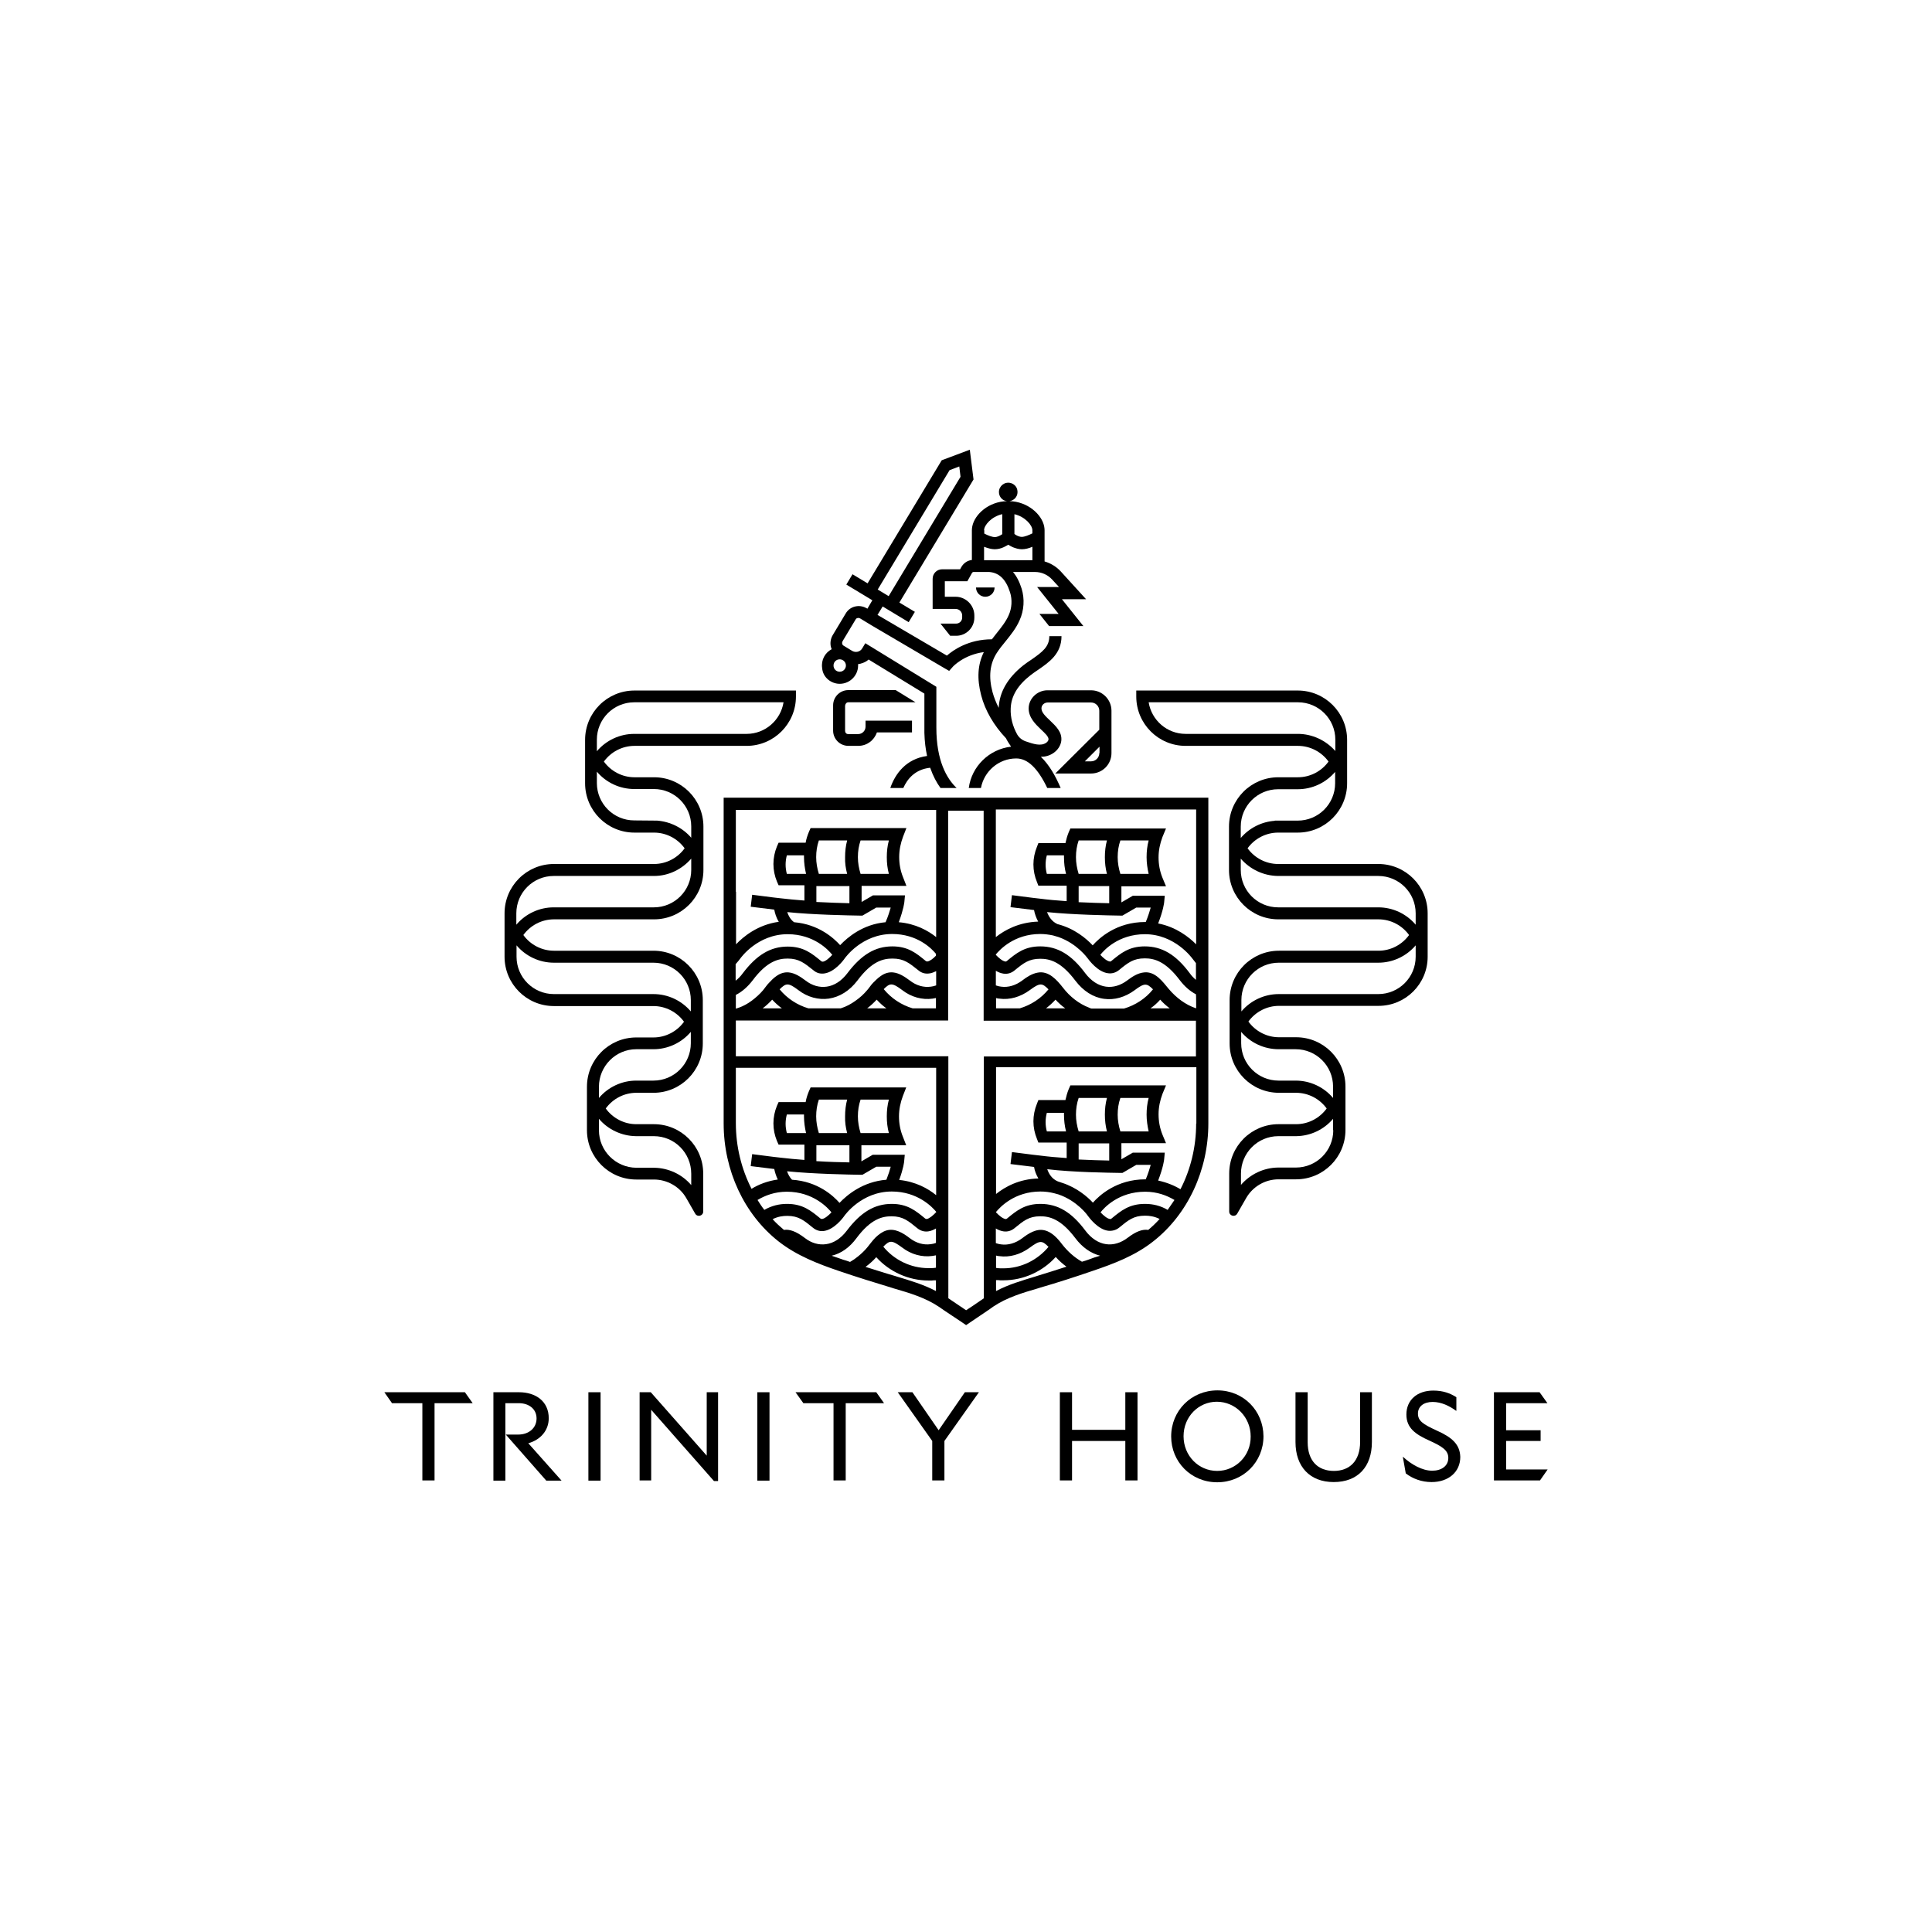 <?xml version="1.0" encoding="UTF-8"?>
<svg id="Logo" xmlns="http://www.w3.org/2000/svg" version="1.1" viewBox="0 0 500 500">
  <defs>
    <style>
      .cls-1 {
        fill: #000;
        stroke-width: 0px;
      }
    </style>
  </defs>
  <path class="cls-1" d="M257.402,152.036h-4.81c0,1.336,1.069,2.405,2.405,2.405s2.405-1.069,2.405-2.405"/>
  <path class="cls-1" d="M177.609,310.072l2.298,4.008c.588,1.015,2.084.588,2.084-.534v-9.834c0-7.055-5.719-12.773-12.773-12.773h-4.543c-3.153,0-6.093-1.55-7.91-4.062,1.817-2.512,4.757-4.062,7.91-4.062h4.436c7.055,0,12.773-5.719,12.773-12.773v-11.223c0-7.055-5.719-12.773-12.773-12.773h-25.76c-3.153,0-6.093-1.55-7.91-4.062,1.817-2.512,4.757-4.062,7.91-4.062h25.921c7.055,0,12.773-5.719,12.773-12.773v-11.223c0-7.055-5.719-12.773-12.773-12.773h-5.077c-3.153,0-6.093-1.55-7.91-4.062,1.817-2.512,4.757-4.062,7.91-4.062h29.02c7.055,0,12.773-5.719,12.773-12.773v-1.55h-41.794c-7.055,0-12.773,5.719-12.773,12.773v11.223c0,7.055,5.719,12.773,12.773,12.773h5.077c3.153,0,6.093,1.55,7.91,4.062-1.817,2.512-4.757,4.062-7.91,4.062h-25.921c-7.055,0-12.773,5.719-12.773,12.773v11.223c0,7.055,5.719,12.773,12.773,12.773h25.76c3.153,0,6.093,1.55,7.91,4.062-1.817,2.512-4.757,4.062-7.91,4.062h-4.436c-7.055,0-12.773,5.719-12.773,12.773v11.223c0,7.055,5.719,12.773,12.773,12.773h4.543c3.42,0,6.681,1.817,8.391,4.81M154.468,191.425c0-5.344,4.329-9.673,9.673-9.673h38.64c-.748,4.65-4.757,8.177-9.567,8.177h-29.074c-3.741,0-7.268,1.657-9.673,4.489v-2.993l0.0 0ZM170.074,212.375l-5.932-.053c-5.344,0-9.673-4.329-9.673-9.673v-2.939c2.405,2.833,5.932,4.489,9.673,4.489h5.077c5.344,0,9.673,4.329,9.673,9.673v2.939c-2.191-2.565-5.398-4.169-8.818-4.436M133.624,236.372c0-5.344,4.329-9.673,9.673-9.673h25.974c3.741,0,7.215-1.71,9.62-4.489v2.939c0,5.344-4.329,9.673-9.673,9.673h-25.921c-3.741,0-7.268,1.657-9.673,4.489,0,0,0-2.939 0-2.939ZM169.112,257.268h-25.76c-5.344,0-9.673-4.329-9.673-9.673v-2.939c2.405,2.833,5.932,4.489,9.673,4.489h25.76c5.344,0,9.673,4.329,9.673,9.673v2.939c-2.405-2.833-5.932-4.489-9.673-4.489M155.002,281.265c0-5.344,4.329-9.727,9.673-9.727h4.436c3.741,0,7.268-1.657,9.673-4.489v2.939c0,5.344-4.329,9.673-9.673,9.673h-4.436c-3.741,0-7.268,1.657-9.673,4.489v-2.886ZM155.002,292.488v-2.939c2.352,2.779,5.879,4.436,9.567,4.489h4.65c5.344,0,9.673,4.329,9.673,9.727v2.939c-2.352-2.779-5.879-4.436-9.567-4.489h-4.65c-5.344-.053-9.673-4.382-9.673-9.727"/>
  <path class="cls-1" d="M369.476,247.595v-11.223c0-7.055-5.719-12.773-12.773-12.773h-25.921c-3.153,0-6.093-1.55-7.91-4.062,1.817-2.512,4.757-4.062,7.91-4.062h5.077c7.055,0,12.773-5.719,12.773-12.773v-11.223c0-7.055-5.719-12.773-12.773-12.773h-41.794v1.55c0,7.055,5.719,12.773,12.773,12.773h29.074c3.153,0,6.093,1.55,7.91,4.062-1.817,2.512-4.757,4.062-7.91,4.062h-5.077c-7.055,0-12.773,5.719-12.773,12.773v11.223c0,7.055,5.719,12.773,12.773,12.773h25.921c3.153,0,6.093,1.55,7.91,4.062-1.817,2.512-4.757,4.062-7.91,4.062h-25.76c-7.055,0-12.773,5.719-12.773,12.773v11.223c0,7.055,5.719,12.773,12.773,12.773h4.436c3.153,0,6.093,1.55,7.91,4.062-1.817,2.512-4.757,4.062-7.91,4.062h-4.543c-7.055,0-12.773,5.719-12.773,12.773v9.834c0,1.122,1.496,1.55,2.084.534l2.298-4.008c1.71-2.993,4.917-4.863,8.391-4.863h4.543c7.055,0,12.773-5.719,12.773-12.773v-11.223c0-7.055-5.719-12.773-12.773-12.773h-4.436c-3.153,0-6.093-1.55-7.91-4.062,1.817-2.512,4.757-4.062,7.91-4.062h25.76c7.001 0,12.72-5.665,12.72-12.72M335.859,189.928h-29.02c-4.81,0-8.818-3.527-9.567-8.177h38.64c5.344,0,9.673,4.329,9.673,9.673v2.939c-2.458-2.779-5.986-4.436-9.727-4.436M321.108,213.925c0-5.344,4.329-9.673,9.673-9.673h5.077c3.741,0,7.268-1.657,9.673-4.489v2.939c0,5.344-4.329,9.673-9.673,9.673h-5.932v.053c-3.42.214-6.627,1.871-8.818,4.436v-2.939ZM356.702,234.822h-25.921c-5.344,0-9.673-4.329-9.673-9.673v-2.939c2.405,2.779,5.879,4.436,9.62,4.489h25.974c5.344,0,9.673,4.329,9.673,9.673v2.939c-2.405-2.833-5.932-4.489-9.673-4.489M345.051,292.488c0,5.344-4.329,9.673-9.673,9.673h-4.65c-3.688.053-7.162,1.71-9.567,4.489v-2.939c0-5.344,4.329-9.673,9.673-9.673h4.65c3.688-.053,7.162-1.71,9.513-4.489v2.939h.053ZM330.942,271.538h4.382c5.344,0,9.673,4.329,9.673,9.673v2.939c-2.405-2.833-5.932-4.489-9.673-4.489h-4.436c-5.344,0-9.673-4.329-9.673-9.673v-2.939c2.405,2.833,5.932,4.489,9.727,4.489M356.702,257.268h-25.76c-3.741,0-7.268,1.657-9.673,4.489v-2.939c0-5.344,4.329-9.673,9.673-9.673h25.76c3.741,0,7.268-1.657,9.673-4.489v2.939c0,5.344-4.329,9.673-9.673,9.673"/>
  <path class="cls-1" d="M219.563,181.751h17.37l-5.131-3.153h-12.239c-2.191,0-3.955,1.764-3.955,3.955v6.52c0,2.191,1.764,3.955,3.955,3.955h2.565c2.245,0,4.115-1.443,4.81-3.474h9.086v-3.046h-12.025v1.55c0,1.069-.855,1.924-1.924,1.924h-2.565c-.481,0-.802-.374-.802-.802v-6.52c.053-.534.374-.909.855-.909"/>
  <path class="cls-1" d="M216.784,176.941c2.833.321,5.291-1.924,5.291-4.703v-.374c.214,0,.428-.053.641-.107.802-.214,1.496-.534,2.084-1.069l13.04,7.963,1.39.855v10.154h0c.053,2.245.321,4.222.695,5.986-5.505.748-8.284,4.703-9.513,8.284h3.367c1.015-2.298,2.993-4.81,6.948-5.238.748,2.138,1.657,3.848,2.672,5.238h4.169c-2.565-2.458-5.238-7.055-5.238-15.606v-10.582l-18.385-11.277-.802,1.336c-.534.909-1.71,1.176-2.619.641l-2.191-1.336c-.214-.107-.321-.267-.374-.534-.053-.214,0-.428.107-.641l3.367-5.612c.107-.214.267-.321.534-.374.214-.053.428,0,.641.107l2.993,1.817,18.919,11.116,1.122.641.855-.962c.107-.16,2.939-3.207,8.124-3.901-1.603,3.207-1.817,6.894-.695,11.17,1.015,3.955,3.314,7.856,6.413,11.116.374.748.855,1.496,1.336,2.191-5.665.641-10.208,5.077-10.956,10.689h3.153c.802-4.329,4.596-7.643,9.139-7.643,2.939,0,5.558,2.512,8.017,7.643h3.474c-1.283-2.993-2.939-5.986-5.131-8.07h0c1.122,0,2.245-.267,3.314-1.015s1.817-1.871,1.977-3.1c.267-2.298-1.443-3.848-2.886-5.238-1.176-1.122-2.298-2.138-2.245-3.26.053-.855.802-1.443,1.657-1.443h11.17c1.176,0,2.138.962,2.138,2.138v4.917l-11.384,11.33h9.246c2.939,0,5.291-2.352,5.291-5.291v-10.956c0-2.886-2.352-5.291-5.291-5.291h-11.277c-2.619,0-4.863,2.138-4.863,4.703,0,2.405,1.817,4.115,3.207,5.451,1.015.962,2.031,1.871,1.924,2.619-.053.267-.267.588-.588.802-1.39.962-3.314.321-5.344-.374h0c-.909-.321-1.71-.962-2.191-1.817-1.122-2.031-1.764-4.382-1.657-6.681.107-3.153,1.764-5.986,5.131-8.605.641-.481,1.283-.962,2.031-1.443,2.779-1.924,5.986-4.115,5.986-8.658h-3.153c0,2.726-1.764,4.062-4.596,6.039-.748.481-1.496,1.015-2.191,1.55-4.008,3.207-6.146,6.894-6.306,10.956-.695-1.336-1.229-2.726-1.603-4.062-1.069-4.008-.695-7.322,1.069-10.101.695-1.069,1.443-2.031,2.298-3.046,1.336-1.657,2.726-3.367,3.634-5.451,1.176-2.565,1.336-5.558.534-8.177-.588-1.871-1.336-3.26-2.245-4.329h5.665c1.71,0,3.314.695,4.489,1.977l1.764,1.924h-5.665l5.558,6.948h-4.97l2.512,3.153h8.872l-5.558-6.948h6.253l-6.52-7.162c-1.176-1.283-2.619-2.138-4.222-2.619v-8.124c0-.321-.053-.641-.107-.962-.641-3.153-4.329-6.413-8.979-6.52,1.336-.16,2.352-1.443,2.031-2.886-.16-.909-.909-1.603-1.764-1.817-1.55-.374-2.993.802-2.993,2.352,0,1.229.909,2.245,2.084,2.352-4.703.107-8.337,3.367-8.979,6.52-.053.321-.107.641-.107.962v7.749c-1.122.107-2.138.802-2.726,1.817l-.321.588h-4.65c-1.39,0-2.458,1.122-2.458,2.458v7.803h5.932c.962,0,1.71.748,1.71,1.71v.534c0,.855-.695,1.55-1.55,1.55h-4.062l2.512,3.153h1.55c2.565,0,4.703-2.084,4.703-4.703v-.534c0-2.672-2.191-4.863-4.863-4.863h-2.779v-4.008h5.825l1.229-2.191c.053-.107.214-.214.374-.214h4.062c2.619.214,4.329,1.924,5.398,5.291.588,1.871.481,4.062-.374,5.932-.748,1.71-1.977,3.207-3.207,4.757-.374.481-.748.962-1.122,1.443-5.986,0-9.941,2.726-11.651,4.222l-17.851-10.475-.107-.053,1.336-2.191,6.734,4.062,1.603-2.672-4.008-2.405,19.187-31.853-.962-7.696-7.268,2.726-19.187,31.853-3.901-2.352-1.603,2.672,6.734,4.062-1.283,2.191-.053-.053c-.802-.481-1.817-.748-2.779-.588-1.176.16-2.191.855-2.779,1.871l-3.367,5.612c-.534.909-.695,1.977-.481,2.993.053.214.16.428.214.641-1.71.909-2.779,2.779-2.458,4.917.16,2.084,1.871,3.741,4.008,4.008M284.499,194.899c0,1.176-.962,2.138-2.138,2.138h-1.603l3.795-3.795v1.657h-.053v-0ZM262.479,133.063c2.833.641,4.703,2.886,4.703,4.169v.802c-.855.428-2.031.909-2.726.909-.695,0-1.443-.374-1.924-.748v-5.131h-.053l-0.0 0ZM254.676,137.232c0-1.283,1.871-3.527,4.703-4.169v5.184c-.481.321-1.229.748-1.924.748-.695,0-1.817-.428-2.726-.909v-.855s-.053,0-.053-0ZM254.676,144.981v-3.474c.855.321,1.871.641,2.726.641s1.657-.214,2.352-.534c.428-.214.855-.428,1.176-.641.321.214.748.428,1.176.641.695.267,1.496.534,2.352.534.909,0,1.871-.267,2.726-.641v3.474h-12.506 0ZM245.751,121.679l2.512-.962.321,2.672-18.599,30.891-2.833-1.71s18.599-30.891,18.599-30.891ZM217.319,170.635c.855,0,1.603.695,1.603,1.603,0,.855-.695,1.603-1.603,1.603s-1.603-.695-1.603-1.603.695-1.603,1.603-1.603"/>
  <polygon class="cls-1" points="99.473 360.31 101.451 363.142 109.307 363.142 109.307 383.131 112.46 383.131 112.46 363.142 122.294 363.142 122.294 363.089 120.317 360.31 99.473 360.31"/>
  <path class="cls-1" d="M142.015,367.044c0-4.436-3.42-6.734-7.696-6.734h-6.627v22.874h3.1v-20.042h3.474c2.619,0,4.596,1.496,4.596,3.955,0,2.458-1.977,4.169-4.757,4.169h-3.207l10.475,11.918h3.955l-8.605-9.673c3.1-.855,5.291-3.26,5.291-6.467"/>
  <rect class="cls-1" x="152.276" y="360.31" width="3.153" height="22.874"/>
  <polygon class="cls-1" points="182.9 376.717 168.417 360.31 165.531 360.31 165.531 383.131 168.524 383.131 168.524 364.853 184.771 383.291 185.84 383.291 185.84 360.31 182.9 360.31 182.9 376.717"/>
  <rect class="cls-1" x="195.994" y="360.31" width="3.153" height="22.874"/>
  <polygon class="cls-1" points="205.881 360.31 207.912 363.142 215.715 363.142 215.715 383.131 218.869 383.131 218.869 363.142 228.756 363.142 228.756 363.089 226.778 360.31 205.881 360.31"/>
  <polygon class="cls-1" points="242.919 370.144 236.131 360.31 232.337 360.31 241.262 372.923 241.262 383.131 244.415 383.131 244.415 372.923 253.34 360.31 249.706 360.31 242.919 370.144"/>
  <polygon class="cls-1" points="291.233 370.037 277.444 370.037 277.444 360.31 274.291 360.31 274.291 383.131 277.444 383.131 277.444 372.923 291.233 372.923 291.233 383.131 294.386 383.131 294.386 360.31 291.233 360.31 291.233 370.037"/>
  <path class="cls-1" d="M315.069,359.829c-6.734,0-11.972,5.238-11.972,11.918,0,6.574,5.131,11.865,11.918,11.865,6.734,0,11.972-5.238,11.972-11.918-.053-6.627-5.184-11.865-11.918-11.865M315.015,380.672c-4.863,0-8.711-3.955-8.711-8.979,0-5.077,3.901-8.925,8.605-8.925,4.81,0,8.765,3.955,8.765,8.979.053,5.077-3.955,8.925-8.658,8.925"/>
  <path class="cls-1" d="M351.999,373.136c0,4.97-2.726,7.536-6.787,7.536-4.169,0-6.787-2.619-6.787-7.429v-12.934h-3.153v12.88c0,6.413,3.741,10.368,9.887,10.368,6.253,0,9.887-3.955,9.887-10.368v-12.88h-3.046v12.827h-0Z"/>
  <path class="cls-1" d="M371.881,370.25c-3.741-1.71-4.917-2.565-4.917-4.436,0-1.817,1.496-2.993,3.795-2.993,2.245,0,4.329,1.015,6.093,2.298h.053v-3.527c-1.603-1.015-3.42-1.71-5.986-1.71-4.115,0-6.948,2.405-6.948,6.2,0,3.474,2.352,5.131,5.932,6.734,3.42,1.55,4.917,2.565,4.917,4.489,0,2.084-1.764,3.314-4.169,3.314-2.565,0-5.398-1.603-7.536-3.581l-.053.053.748,4.222c1.817,1.39,4.115,2.245,6.681,2.245,4.329,0,7.429-2.565,7.429-6.52-.107-3.207-2.084-5.024-6.039-6.787"/>
  <polygon class="cls-1" points="389.785 380.298 389.785 372.923 398.71 372.923 398.71 370.144 389.785 370.144 389.785 363.142 400.473 363.142 398.443 360.31 386.631 360.31 386.631 383.131 398.549 383.131 400.527 380.298 389.785 380.298"/>
  <path class="cls-1" d="M312.717,229.21v-22.767h-125.435v84.336c0,12.078,5.291,23.462,14.163,30.463,4.757,3.741,10.368,5.879,15.713,7.696,4.543,1.55,9.192,2.993,13.789,4.382l.321.107c4.222,1.229,8.177,2.405,11.704,4.757h0c.428.321,1.764,1.229,6.2,4.169l.855.588h0l3.474-2.352.481-.321c1.015-.695,1.764-1.176,2.352-1.603l.748-.534h0c3.527-2.352,7.482-3.527,11.704-4.757l.321-.107c4.596-1.336,9.246-2.833,13.735-4.382,5.344-1.817,10.956-3.901,15.713-7.696,8.872-7.001,14.163-18.385,14.163-30.463v-61.515ZM257.723,251.229c.588.374,1.283.641,1.977.748,1.069.16,2.031-.16,2.833-.802,2.352-1.924,3.741-3.046,6.681-3.046,2.405,0,5.344.695,9.086,5.665,2.031,2.672,4.596,4.329,7.429,4.703,2.672.374,5.451-.428,7.856-2.191,2.619-1.977,3.207-1.871,4.81-.267-1.924,2.405-4.596,4.115-7.482,4.97h-8.444c-.214-.053-.428-.107-.588-.214-2.672-1.015-5.024-2.886-6.787-5.184-1.55-1.977-3.688-4.436-6.52-3.901-1.496.267-2.833,1.122-4.008,2.031-1.71,1.283-3.634,1.871-5.505,1.603-.428-.053-.909-.16-1.336-.321v-3.795 0ZM300.265,258.711c.748.855,1.603,1.603,2.458,2.245h-4.97c.909-.641,1.764-1.39,2.512-2.245M275.68,260.956h-4.97c.909-.695,1.71-1.443,2.458-2.245.802.855,1.603,1.603,2.512,2.245M257.723,258.284c.321.053.588.16.909.16,2.672.374,5.451-.428,7.856-2.191,2.672-1.977,3.207-1.871,4.863-.214-1.924,2.352-4.543,4.062-7.429,4.917h-6.146v-2.672h-.053ZM190.436,230.813v-21.218h51.841v32.922c-2.084-1.657-5.291-3.474-9.673-3.848,1.229-3.314,1.443-5.131,1.443-5.238l.16-1.71h-8.284l-2.939,1.71v-4.169h11.597l-.855-2.191c-.695-1.71-1.015-3.474-1.015-5.291s.374-3.581,1.015-5.291l.855-2.191h-24.798l-.428.962c-.374.909-.695,1.871-.855,2.833h-7.001l-.428.962c-.588,1.443-.909,2.993-.909,4.543,0,1.603.321,3.1.909,4.543l.428.962h6.681v3.955c-2.191-.16-4.382-.374-6.2-.588l-1.871-.214-5.451-.695-.374,3.1,6.093.748c.16.855.481,2.031,1.176,3.153-5.451.748-9.192,3.848-11.063,5.825v-13.575h-.053l0-0ZM208.607,226.164h-4.97c-.214-.802-.321-1.603-.321-2.405s.107-1.603.321-2.405h4.436v.481c0,1.496.214,2.939.534,4.329M219.243,226.164h-7.322c-.428-1.39-.695-2.833-.695-4.329,0-1.496.214-2.939.695-4.329h7.322c-.374,1.39-.534,2.833-.534,4.329-.053,1.496.16,2.939.534,4.329M219.83,229.317v4.436c-2.352-.053-5.398-.16-8.551-.321v-4.115h8.551v0ZM222.77,236.959h.428l3.581-2.084h3.741c-.267.909-.641,2.191-1.336,3.795-5.879.534-9.834,3.901-11.758,5.932-1.603-1.764-5.505-5.398-11.918-5.932-.962-.695-1.496-1.764-1.764-2.619,6.681.695,15.82.855,19.026.909M230.038,226.164h-7.322c-.428-1.39-.695-2.833-.695-4.329,0-1.496.214-2.939.695-4.329h7.322c-.374,1.39-.534,2.833-.534,4.329,0,1.496.16,2.939.534,4.329M190.436,249.466c.588-.641,1.015-1.229,1.176-1.443.053-.053,4.382-6.253,12.239-6.253,6.787,0,10.582,4.115,11.544,5.344-.748.802-1.71,1.657-2.405,1.764-.16,0-.267,0-.428-.107-2.458-2.031-4.596-3.795-8.711-3.795-4.436,0-8.017,2.138-11.651,6.948-.534.748-1.176,1.39-1.817,1.871v-4.329h.053l-0-0ZM190.436,257.482c1.603-.802,3.046-2.084,4.329-3.741,3.741-5.024,6.734-5.665,9.086-5.665,2.939,0,4.329,1.176,6.681,3.046.802.695,1.764.962,2.833.802,2.619-.374,4.863-3.314,5.291-3.955.053-.053,4.382-6.253,12.239-6.253,6.467,0,10.154,3.688,11.33,5.131v.481c-.695.748-1.55,1.39-2.191,1.496-.16,0-.267,0-.428-.107-2.458-2.031-4.596-3.795-8.658-3.795-4.436,0-8.017,2.138-11.651,6.948-1.496,1.977-3.367,3.207-5.344,3.474-1.871.267-3.795-.267-5.505-1.603-1.283-.962-2.726-1.924-4.329-2.084-1.176-.107-2.245.267-3.207.962-.695.481-1.283,1.069-1.871,1.71-.588.588-1.015,1.283-1.55,1.924-.855,1.015-1.871,1.924-2.939,2.726-1.015.748-2.138,1.39-3.367,1.817-.214.053-.374.107-.588.214h-.16v-3.527l0-0ZM228.702,255.986c1.603-1.603,2.191-1.71,4.81.267,2.352,1.817,5.184,2.565,7.856,2.191.267-.053.588-.107.855-.16v2.672h-6.039c-2.886-.855-5.505-2.565-7.482-4.97M229.397,260.956h-4.97c.909-.695,1.71-1.443,2.458-2.245.802.855,1.603,1.603,2.512,2.245M240.941,255.344c-1.871.267-3.795-.267-5.505-1.603-1.283-.962-2.726-1.924-4.329-2.084-1.176-.107-2.245.267-3.207.962-.695.481-1.336,1.122-1.924,1.71s-1.015,1.336-1.603,1.977c-.855,1.015-1.871,1.924-2.939,2.672-1.176.855-2.458,1.55-3.848,1.977h-8.391c-2.886-.855-5.505-2.565-7.429-4.917,1.657-1.657,2.245-1.764,4.863.214,2.352,1.817,5.184,2.565,7.856,2.191,2.833-.428,5.398-2.031,7.429-4.703,3.741-5.024,6.681-5.665,9.086-5.665,2.939,0,4.329,1.176,6.681,3.046.802.695,1.817.962,2.833.802.588-.053,1.176-.321,1.764-.588v3.688c-.481.16-.909.267-1.336.321M202.354,260.956h-4.97c.909-.695,1.71-1.443,2.458-2.245.802.855,1.603,1.603,2.512,2.245M197.811,313.118c-.641-.802-1.229-1.71-1.764-2.565,1.977-1.176,4.489-2.138,7.589-2.138,6.894,0,10.689,4.276,11.544,5.344-.748.802-1.71,1.603-2.405,1.71-.16,0-.267,0-.428-.107-2.458-2.031-4.596-3.795-8.658-3.795-2.084,0-4.008.481-5.879,1.55M208.607,293.237h-4.97c-.214-.802-.321-1.603-.321-2.405s.107-1.603.321-2.405h4.436v.481c0,1.496.214,2.939.534,4.329M219.243,293.237h-7.322c-.428-1.39-.695-2.833-.695-4.329s.214-2.939.695-4.329h7.322c-.374,1.39-.534,2.833-.534,4.329-.053,1.496.16,2.939.534,4.329M219.83,296.39v4.436c-2.352-.053-5.398-.107-8.551-.321v-4.115h8.551v0ZM222.77,304.033h.428l3.581-2.084h3.741c-.214.855-.588,1.977-1.122,3.367-6.093.481-10.208,3.955-12.132,5.986-1.603-1.817-5.612-5.558-12.292-5.986-.641-.641-1.015-1.443-1.283-2.191,6.787.695,15.873.855,19.08.909M230.038,293.237h-7.322c-.428-1.39-.695-2.833-.695-4.329s.214-2.939.695-4.329h7.322c-.374,1.39-.534,2.833-.534,4.329s.16,2.939.534,4.329M242.224,334.122c-3.26-1.71-6.734-2.726-10.101-3.741l-.321-.107c-2.619-.748-5.184-1.603-7.803-2.405,1.015-.748,1.924-1.55,2.779-2.512,3.42,3.795,8.391,6.039,13.521,6.039h.855c.214,0,.374-.053.588-.053h.481v2.779ZM242.224,328.083c-.374.053-.748.107-1.176.107h-.802c-4.489,0-8.818-2.084-11.651-5.558,1.657-1.657,2.191-1.764,4.863.214,2.352,1.817,5.184,2.565,7.856,2.191.321-.053.588-.107.909-.16v3.207h-0v-0ZM242.224,321.669c-.428.16-.855.267-1.336.321-1.871.267-3.795-.267-5.505-1.603-1.657-1.283-3.848-2.619-6.039-1.924-1.015.321-1.924,1.015-2.726,1.764-.802.802-1.443,1.71-2.138,2.565-.695.855-1.55,1.657-2.405,2.352-.641.534-1.336,1.015-2.084,1.443-.588-.214-1.229-.428-1.817-.588-.962-.321-1.924-.695-2.939-1.015,2.458-.588,4.65-2.138,6.413-4.543,3.741-5.024,6.734-5.665,9.086-5.665,2.939,0,4.329,1.176,6.681,3.1.802.641,1.764.962,2.833.802.695-.107,1.336-.374,1.977-.748v3.741h-0v-0ZM242.224,313.759c-.748.802-1.71,1.603-2.352,1.71-.16,0-.267,0-.428-.107-2.458-2.031-4.596-3.795-8.658-3.795-4.436,0-8.017,2.138-11.651,6.948-1.496,1.977-3.367,3.207-5.344,3.474-1.871.267-3.795-.267-5.505-1.603-2.298-1.764-4.008-2.298-5.398-2.084-1.015-.855-2.031-1.764-2.939-2.779,1.39-.695,2.672-.855,3.795-.855,2.939,0,4.329,1.176,6.681,3.1.802.641,1.764.962,2.833.802,2.619-.374,4.863-3.314,5.291-3.955.053-.053,4.382-6.253,12.239-6.253,6.681,0,10.475,4.008,11.491,5.238v.16h-.053 0ZM242.224,309.27c-2.031-1.657-5.238-3.474-9.513-3.901,1.122-3.046,1.283-4.703,1.283-4.81l.16-1.71h-8.284l-2.939,1.71v-4.169h11.597l-.855-2.191c-.695-1.71-1.015-3.474-1.015-5.291s.374-3.581,1.015-5.291l.855-2.191h-24.745l-.428.962c-.374.909-.695,1.871-.855,2.833h-7.001l-.428.962c-.588,1.443-.909,2.993-.909,4.543,0,1.603.321,3.1.909,4.543l.428.962h6.681v3.955c-2.191-.16-4.382-.374-6.2-.588l-1.871-.214-5.451-.695-.374,3.1,6.093.748c.16.748.428,1.71.909,2.726-2.672.374-4.97,1.283-6.787,2.405-2.619-5.131-4.062-10.956-4.062-16.995v-14.323h51.841v32.922h-.053 0ZM254.623,273.355v62.637l-2.886,1.977c-.641.428-1.229.802-1.71,1.122l-4.596-3.1v-62.637h-54.995v-9.246h54.941v-54.3h9.192v54.353h54.941v9.246h-54.888v-.053l-0.0 0ZM257.723,324.929c.321.053.588.16.909.16,2.672.374,5.451-.428,7.856-2.191,2.672-1.977,3.207-1.871,4.863-.214-2.886,3.474-7.162,5.558-11.651,5.558h-.748c-.428,0-.802-.053-1.176-.107v-3.207h-.053l-0.0 0ZM268.198,330.274l-.321.107c-3.367,1.015-6.841,2.031-10.101,3.741v-2.833h.481c.214,0,.374.053.588.053h.855c5.131,0,10.101-2.245,13.521-6.039.855.962,1.764,1.764,2.779,2.512-2.619.855-5.184,1.657-7.803,2.458M281.826,325.945c-.588.214-1.229.428-1.817.588-1.977-1.122-3.688-2.672-5.077-4.436-1.122-1.496-2.672-3.26-4.596-3.688-2.084-.534-4.169.802-5.772,2.031-1.71,1.283-3.634,1.871-5.505,1.603-.428-.053-.909-.16-1.336-.321v-3.795c.588.374,1.283.641,1.977.748,1.069.16,2.031-.16,2.833-.802,2.352-1.924,3.741-3.1,6.681-3.1,2.405,0,5.344.695,9.086,5.665,1.764,2.352,3.955,3.901,6.413,4.543-.962.267-1.924.588-2.886.962M297.165,318.302c-1.443-.214-3.1.321-5.398,2.084-1.71,1.283-3.634,1.871-5.505,1.603-1.977-.267-3.848-1.496-5.344-3.474-3.581-4.81-7.162-6.948-11.651-6.948-4.062,0-6.2,1.764-8.658,3.795-.16.107-.214.16-.428.107-.695-.107-1.657-.909-2.405-1.71v-.107c1.015-1.229,4.757-5.291,11.491-5.291,1.229,0,2.405.16,3.474.428.392.107.784.214,1.176.321,4.863,1.657,7.589,5.451,7.589,5.505.428.588,2.672,3.581,5.291,3.901,1.015.107,2.031-.16,2.833-.802,2.352-1.924,3.741-3.1,6.681-3.1,1.122,0,2.405.16,3.795.855-.962,1.069-1.924,1.977-2.939,2.833M286.476,292.809h-7.322c-.428-1.39-.695-2.833-.695-4.329s.214-2.939.695-4.329h7.322c-.374,1.39-.534,2.833-.534,4.329,0,1.443.16,2.886.534,4.329M287.064,295.909v4.436c-2.191-.053-4.97-.107-7.91-.267v-4.169h7.91ZM290.057,303.552h.428l3.581-2.084h3.741c-.267.909-.641,2.191-1.283,3.741h-.107c-7.429,0-11.918,4.169-13.575,6.039-1.443-1.55-4.169-3.901-7.963-5.131h0c-.053,0-.107,0-.16-.053-.321-.107-.641-.214-.962-.321-1.55-.641-2.352-2.031-2.726-3.153,6.681.802,15.766.909,19.026.962M297.272,292.809h-7.322c-.428-1.39-.695-2.833-.695-4.329s.214-2.939.695-4.329h7.322c-.374,1.39-.534,2.833-.534,4.329,0,1.443.214,2.886.534,4.329M302.189,313.118c-1.817-1.069-3.741-1.55-5.879-1.55-4.062,0-6.2,1.764-8.658,3.795-.16.107-.214.16-.428.107-.695-.107-1.657-.909-2.405-1.71.855-1.122,4.65-5.344,11.544-5.344,3.1,0,5.612.962,7.589,2.138-.588.855-1.176,1.71-1.764,2.565M309.564,290.778c0,6.039-1.443,11.918-4.062,16.995-1.603-.962-3.527-1.764-5.772-2.245,1.336-3.474,1.55-5.398,1.55-5.505l.16-1.71h-8.284l-2.939,1.71v-4.169h11.544l-.909-2.191c-.695-1.71-1.015-3.474-1.015-5.291s.374-3.581,1.015-5.291l.909-2.191h-24.745l-.428.962c-.374.909-.641,1.871-.855,2.833h-7.001l-.374.962c-.588,1.443-.909,2.993-.909,4.543,0,1.603.321,3.1.909,4.543l.374.962h7.322v4.008c-2.458-.16-4.81-.374-6.841-.641l-1.871-.214-5.451-.695-.374,3.1,6.093.748c.16.962.534,1.977,1.122,2.993-5.024.107-8.658,2.191-10.956,4.008v-32.815h51.841v14.59h-.053l0-0ZM275.894,292.809h-4.97c-.214-.802-.321-1.603-.321-2.405s.107-1.603.321-2.405h4.436v.481c0,1.443.16,2.886.534,4.329M309.564,260.956c-2.779-.909-5.184-2.779-7.055-4.97-1.603-1.924-3.527-4.65-6.413-4.329-1.657.16-3.1,1.122-4.382,2.084-1.71,1.283-3.634,1.871-5.505,1.603-1.977-.267-3.848-1.496-5.344-3.474-3.581-4.81-7.162-6.948-11.651-6.948-4.062,0-6.2,1.764-8.658,3.795-.16.107-.214.16-.428.107-.695-.107-1.657-.909-2.405-1.71v-.107c1.015-1.229,4.757-5.291,11.491-5.291,1.176,0,2.298.16,3.314.374.499.143.98.285,1.443.428,4.81,1.71,7.429,5.398,7.482,5.451.428.588,2.672,3.581,5.291,3.901,1.015.16,2.031-.16,2.833-.802,2.352-1.924,3.741-3.046,6.681-3.046,2.405,0,5.344.695,9.086,5.665,1.229,1.603,2.619,2.833,4.169,3.634.053.107.053,3.634.053,3.634M286.476,226.164h-7.322c-.428-1.39-.695-2.833-.695-4.329,0-1.496.214-2.939.695-4.329h7.322c-.374,1.39-.534,2.833-.534,4.329,0,1.496.16,2.939.534,4.329M287.064,229.317v4.436c-2.191-.053-4.97-.107-7.91-.267v-4.169h7.91ZM290.057,236.959h.428l3.581-2.084h3.741c-.267.909-.641,2.191-1.283,3.741h-.16c-7.429,0-11.918,4.169-13.575,6.039-1.603-1.71-4.703-4.382-9.139-5.505-1.496-.695-2.245-1.977-2.672-3.1,6.734.695,15.82.855,19.08.909M297.272,226.164h-7.322c-.428-1.39-.695-2.833-.695-4.329,0-1.496.214-2.939.695-4.329h7.322c-.374,1.39-.534,2.833-.534,4.329,0,1.496.214,2.939.534,4.329M309.564,253.634c-.588-.481-1.176-1.069-1.657-1.764-3.581-4.81-7.162-6.948-11.651-6.948-4.062,0-6.2,1.764-8.658,3.795-.16.107-.214.16-.428.107-.695-.107-1.657-.909-2.405-1.71.855-1.122,4.65-5.344,11.544-5.344,7.749,0,12.185,6.2,12.239,6.253.16.214.481.641.962,1.229v4.382h.053v0ZM309.564,230.813v13.575c-1.817-1.817-5.131-4.489-9.834-5.398,1.336-3.42,1.55-5.398,1.55-5.451l.16-1.71h-8.284l-2.939,1.71v-4.169h11.544l-.909-2.191c-.695-1.71-1.015-3.474-1.015-5.291s.374-3.581,1.015-5.291l.909-2.191h-24.745l-.428.962c-.374.909-.641,1.871-.855,2.833h-7.001l-.374.962c-.588,1.443-.909,2.993-.909,4.543,0,1.603.321,3.1.909,4.543l.374.962h7.322v4.008c-2.458-.16-4.81-.374-6.841-.641l-1.871-.214-5.451-.695-.374,3.1,6.093.748c.16.909.534,1.977,1.069,2.993-5.024.16-8.658,2.191-10.956,4.008v-33.029h51.841v21.324l0.0 0ZM275.894,226.164h-4.97c-.214-.802-.321-1.603-.321-2.405s.107-1.603.321-2.405h4.436v.481c0,1.496.16,2.939.534,4.329"/>
</svg>